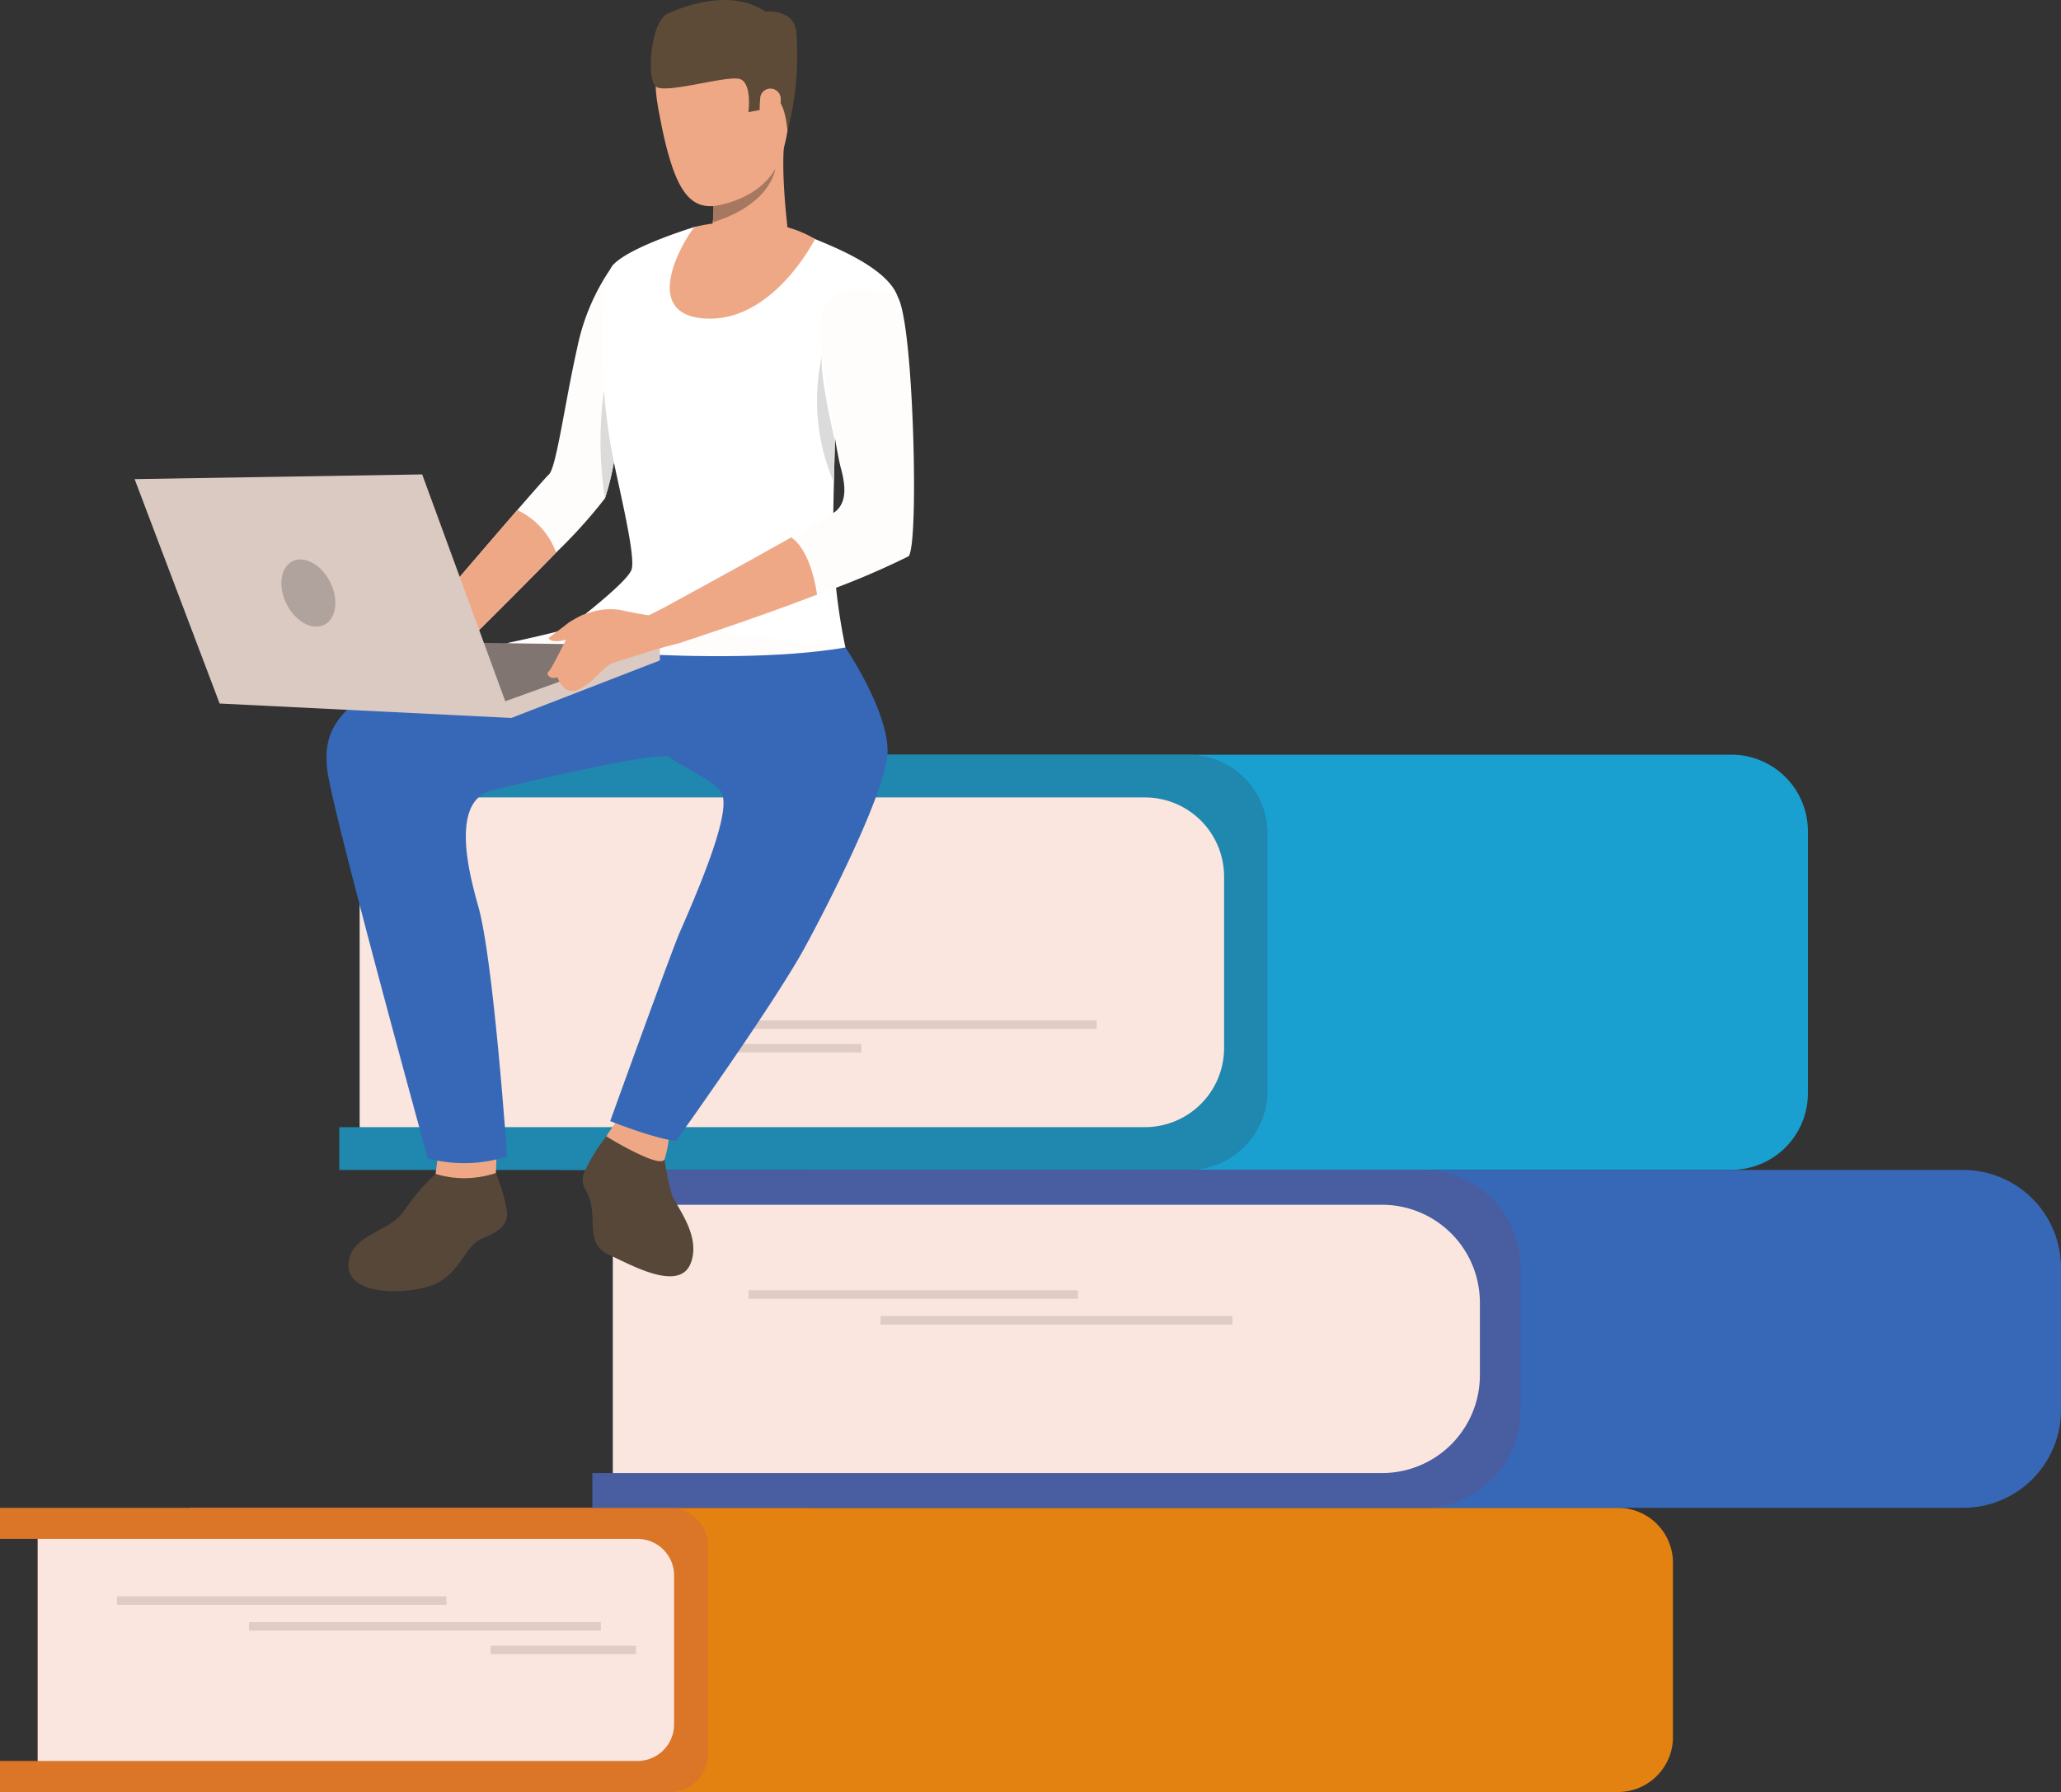 <svg xmlns="http://www.w3.org/2000/svg" xmlns:xlink="http://www.w3.org/1999/xlink" width="167.406" height="145.577" viewBox="0 0 167.406 145.577">
  <rect x="0" y="0" width="167.406" height="145.577" fill="#333333" stroke="none"/>
  <defs>
    <clipPath id="clip-path">
      <path id="パス_7366" data-name="パス 7366" d="M200.867,270.973V304.7h95.181a6.22,6.22,0,0,0,6.22-6.22v-21.29a6.22,6.22,0,0,0-6.22-6.22Z" transform="translate(-200.867 -270.973)" fill="#1a9fd1"/>
    </clipPath>
    <clipPath id="clip-path-2">
      <path id="パス_7367" data-name="パス 7367" d="M68.15,541.389v23.085h116a4.47,4.47,0,0,0,4.47-4.47V545.859a4.47,4.47,0,0,0-4.47-4.47Z" transform="translate(-68.15 -541.389)" fill="#e48211"/>
    </clipPath>
    <clipPath id="clip-path-3">
      <rect id="長方形_5911" data-name="長方形 5911" width="167.406" height="145.577" fill="none"/>
    </clipPath>
    <clipPath id="clip-path-4">
      <path id="パス_7372" data-name="パス 7372" d="M291.723,420.063v27.451h93.454a7.948,7.948,0,0,0,7.948-7.948V428.011a7.948,7.948,0,0,0-7.948-7.948Z" transform="translate(-291.723 -420.063)" fill="#3768b7"/>
    </clipPath>
  </defs>
  <g id="グループ_12045" data-name="グループ 12045" transform="translate(0 -0.001)">
    <g id="グループ_12009" data-name="グループ 12009" transform="translate(45.447 61.31)">
      <g id="グループ_12008" data-name="グループ 12008" clip-path="url(#clip-path)">
        <rect id="長方形_5909" data-name="長方形 5909" width="101.402" height="33.731" transform="translate(0 0)" fill="#1a9fd1"/>
      </g>
    </g>
    <g id="グループ_12011" data-name="グループ 12011" transform="translate(15.419 122.493)">
      <g id="グループ_12010" data-name="グループ 12010" clip-path="url(#clip-path-2)">
        <rect id="長方形_5910" data-name="長方形 5910" width="120.465" height="23.085" transform="translate(0 0)" fill="#e48211"/>
      </g>
    </g>
    <g id="グループ_12013" data-name="グループ 12013" transform="translate(0 0.001)">
      <g id="グループ_12012" data-name="グループ 12012" clip-path="url(#clip-path-3)">
        <path id="パス_7368" data-name="パス 7368" d="M3.063,543.919v18.038H0v2.522H54.423a3.09,3.09,0,0,0,3.088-3.088V544.485a3.09,3.09,0,0,0-3.088-3.088H0v2.522Z" transform="translate(0 -418.903)" fill="#db7527"/>
        <path id="パス_7369" data-name="パス 7369" d="M13.54,570.581H62.26a2.969,2.969,0,0,0,2.969-2.969v-12.1a2.969,2.969,0,0,0-2.969-2.969H13.54Z" transform="translate(-10.476 -427.528)" fill="#fae6de"/>
        <path id="パス_7370" data-name="パス 7370" d="M123.463,274.448v26.788h-1.658v3.472h68.968a6.429,6.429,0,0,0,6.429-6.429V277.405a6.43,6.43,0,0,0-6.429-6.429H121.805v3.472Z" transform="translate(-94.246 -209.666)" fill="#2087ae"/>
        <path id="パス_7371" data-name="パス 7371" d="M129.138,313.1h63.78a6.429,6.429,0,0,0,6.429-6.429V292.746a6.429,6.429,0,0,0-6.429-6.43h-63.78Z" transform="translate(-99.92 -221.535)" fill="#fae6de"/>
      </g>
    </g>
    <g id="グループ_12015" data-name="グループ 12015" transform="translate(66.004 95.043)">
      <g id="グループ_12014" data-name="グループ 12014" clip-path="url(#clip-path-4)">
        <rect id="長方形_5912" data-name="長方形 5912" width="101.402" height="27.451" transform="translate(0 0)" fill="#3768b7"/>
      </g>
    </g>
    <g id="グループ_12017" data-name="グループ 12017" transform="translate(0 0.001)">
      <g id="グループ_12016" data-name="グループ 12016" clip-path="url(#clip-path-3)">
        <path id="パス_7373" data-name="パス 7373" d="M214.32,422.893v21.8h-1.658v2.826h67.449a7.948,7.948,0,0,0,7.948-7.948V428.016a7.948,7.948,0,0,0-7.948-7.948H212.662v2.825Z" transform="translate(-164.546 -325.025)" fill="#495da1"/>
        <path id="パス_7374" data-name="パス 7374" d="M220,454.351h62.477a7.948,7.948,0,0,0,7.948-7.948v-5.9a7.947,7.947,0,0,0-7.948-7.947H220Z" transform="translate(-170.22 -334.684)" fill="#fae6de"/>
        <rect id="長方形_5913" data-name="長方形 5913" width="26.762" height="0.689" transform="translate(60.795 104.818)" fill="#deccc5"/>
        <rect id="長方形_5914" data-name="長方形 5914" width="28.577" height="0.689" transform="translate(71.526 106.913)" fill="#deccc5"/>
        <rect id="長方形_5915" data-name="長方形 5915" width="26.762" height="0.689" transform="translate(9.5 129.682)" fill="#deccc5"/>
        <rect id="長方形_5916" data-name="長方形 5916" width="28.577" height="0.689" transform="translate(20.23 131.777)" fill="#deccc5"/>
        <rect id="長方形_5917" data-name="長方形 5917" width="11.823" height="0.689" transform="translate(39.843 133.69)" fill="#deccc5"/>
        <rect id="長方形_5918" data-name="長方形 5918" width="28.577" height="0.689" transform="translate(60.506 82.894)" fill="#deccc5"/>
        <rect id="長方形_5919" data-name="長方形 5919" width="11.823" height="0.689" transform="translate(58.153 84.807)" fill="#deccc5"/>
        <path id="パス_7376" data-name="パス 7376" d="M215.761,408.469a21.038,21.038,0,0,0,.651,3.291c.371,1.007,2.386,3.332,1.535,5.566-.923,2.423-4.952.088-6.595-.652s-1.269-2.079-1.444-3.722-.977-1.687-.681-2.842a14,14,0,0,1,2.093-3.366Z" transform="translate(-161.837 -314.717)" fill="#574739"/>
        <path id="パス_7377" data-name="パス 7377" d="M218.7,401.463s-1.031,1.443-1,1.483,4.417,2.711,4.723,1.845a8.891,8.891,0,0,0,.345-1.686Z" transform="translate(-168.439 -310.63)" fill="#eea886"/>
        <path id="パス_7378" data-name="パス 7378" d="M132.174,421.251a16.592,16.592,0,0,0-2.542,2.977c-1.2,1.8-4.394,1.9-4.531,4.361s4.339,2.538,6.69,1.736,2.706-3.206,4.126-3.807,2.159-1.088,2.05-2.261a14.3,14.3,0,0,0-.9-3.079,9.677,9.677,0,0,1-1.4.339,11.616,11.616,0,0,1-3.5-.266" transform="translate(-96.794 -325.884)" fill="#574739"/>
        <path id="パス_7379" data-name="パス 7379" d="M170.724,102.125s-.9,5.357-1.627,8.894h0a21.177,21.177,0,0,1-.725,2.928,41.149,41.149,0,0,1-3.967,4.4c-3.631,3.737-8.428,8.444-8.428,8.444l-1.875-3.56s4.261-4.995,7.149-8.328c1.337-1.542,2.38-2.728,2.571-2.9.6-.54,1.3-5.863,2.29-10.249a17.664,17.664,0,0,1,2.96-6.809Z" transform="translate(-119.235 -73.461)" fill="#fffdfc"/>
        <path id="パス_7380" data-name="パス 7380" d="M164.4,186.593c-3.631,3.738-8.428,8.444-8.428,8.444l-1.875-3.56s4.261-4.995,7.149-8.328a6.059,6.059,0,0,1,3.154,3.443" transform="translate(-119.235 -141.711)" fill="#eea886"/>
        <path id="パス_7381" data-name="パス 7381" d="M156.58,414.252l-.21,1.64a8.085,8.085,0,0,0,4.9-.073l.052-1.458Z" transform="translate(-120.99 -320.525)" fill="#eea886"/>
        <path id="パス_7382" data-name="パス 7382" d="M219.1,115.628c.134.477-24.682,0-24.682,0s6.865-5,7.31-6.332-1.748-9.344-2.034-11.95c-.229-2.085-.8-11.415.572-12.84,1.437-1.49,6.611-3.051,6.611-3.051l7.543.28a11.84,11.84,0,0,1,2.135.674c.89.413,5.979,2.226,6.805,4.768S218.28,97.9,218.28,97.9s-.011.367-.029.969h0c-.023.8-.057,2.023-.087,3.346-.04,1.714-.074,3.6-.074,4.98a49.241,49.241,0,0,0,1.01,8.438" transform="translate(-150.429 -63.026)" fill="#fff"/>
        <path id="パス_7383" data-name="パス 7383" d="M159.358,228.1s3.376,4.958,3.423,8.342-5.99,14.721-6.9,16.343c-2.747,4.875-10.28,15.391-10.28,15.391s-1.3-.033-5.35-1.606c0,0,5.011-13.891,5.647-15.333,2.694-6.116,4.2-10.454,3.292-11.5s-3.375-2.1-4.09-2.72-13.172,2.354-14.477,2.692c-3.38.876-1.839,6.757-1.092,9.394,1.251,4.411,2.344,20.34,2.344,20.34a11.476,11.476,0,0,1-6.44.159s-7.918-28.762-8.172-31.623-.379-7.577,19.134-11.162Z" transform="translate(-90.687 -175.495)" fill="#3768b7"/>
        <path id="パス_7384" data-name="パス 7384" d="M240.592,8.672s-6.548-1.477-5.052,6.763,3.07,8.888,7.021,7.182,3.6-6.985,3.8-9.574-3.675-4.282-5.764-4.372" transform="translate(-182.076 -6.631)" fill="#eea886"/>
        <path id="パス_7385" data-name="パス 7385" d="M250.971,55.3s2.9,3.074,7.483.28c0,0-1.025-6.662-.485-9.908s-5.98,5.028-5.98,5.028c.086.045.143.355.155.8a8.877,8.877,0,0,1-.068,1.32c-.135,1.079-.47,2.218-1.1,2.484" transform="translate(-194.187 -34.756)" fill="#eea886"/>
        <path id="パス_7386" data-name="パス 7386" d="M244.734,10.642s-.169-2.6-1.117-2.677-1.094.965-1.094.965l-.958.181s.3-2.276-.644-2.673-6.135,1.253-6.895.585-.4-5.284.972-5.915S240.169-.94,242.95.942c0,0,2.168-.248,2.49,1.5a24,24,0,0,1-.706,8.2" transform="translate(-180.773 0)" fill="#5d4a37"/>
        <path id="パス_7387" data-name="パス 7387" d="M255.854,64.955c4.728-1.458,5.084-4.3,5.089-4.349-1.557,2.675-5.021,3.029-5.021,3.029a8.879,8.879,0,0,1-.068,1.32" transform="translate(-197.965 -46.894)" fill="#a77860"/>
        <path id="パス_7388" data-name="パス 7388" d="M252.235,80.927s-3.462,6.893-9.056,6.448-.953-7.373-.7-7.437c.279-.071,5.737-1.43,9.755.989" transform="translate(-186.033 -61.508)" fill="#eea886"/>
        <path id="パス_7389" data-name="パス 7389" d="M181.87,223.664s17.138,2.113,27.522.349l-19.84-2.479s-.117.506-7.682,2.13" transform="translate(-140.721 -171.411)" fill="#fffdfc"/>
        <path id="パス_7390" data-name="パス 7390" d="M234.159,218.084l-1.277.647s.291,2.028.99,2.642l1.433-.365s-.3-2.225-1.146-2.924" transform="translate(-180.191 -168.741)" fill="#eea886"/>
        <path id="パス_7391" data-name="パス 7391" d="M258.356,125.552a64.856,64.856,0,0,1-7.431,3.117h0c-5.2,2-11.065,3.9-11.065,3.9l-1.335-2.862s6.142-3.337,10.293-5.678c1.961-1.106,3.477-1.989,3.691-2.193.667-.636.84-1.655.35-3.432s-1.621-9.948-1.748-10.9.318-3.5,2.7-3.623a7.156,7.156,0,0,1,3.6.546s.6.249,1.043,6.033.509,14.4-.1,15.1" transform="translate(-184.556 -80.362)" fill="#fffdfc"/>
        <path id="パス_7392" data-name="パス 7392" d="M294.786,134.517h0c-.023.8-.057,2.023-.087,3.346a16.716,16.716,0,0,1-.96-10.33c-.252,1.548,1.029,6.907,1.047,6.983" transform="translate(-226.964 -98.679)" fill="#dbdbdb"/>
        <path id="パス_7393" data-name="パス 7393" d="M216.615,146.025h0a21.174,21.174,0,0,1-.725,2.928,30.265,30.265,0,0,1-.08-8.769,49.48,49.48,0,0,0,.805,5.841" transform="translate(-166.753 -108.467)" fill="#dbdbdb"/>
        <path id="パス_7394" data-name="パス 7394" d="M250.925,197.63h0c-5.2,2-11.255,3.959-11.255,3.959l-1.146-2.924s6.142-3.338,10.293-5.678c0,0,1.51.736,2.108,4.642" transform="translate(-184.556 -149.324)" fill="#eea886"/>
        <path id="パス_7395" data-name="パス 7395" d="M153.587,230.531l-24.359-.359,12.3,6.245Z" transform="translate(-99.989 -178.094)" fill="#807571"/>
        <path id="パス_7396" data-name="パス 7396" d="M180.326,237.643l12.061-4.672v-1.215l-13.014,4.695Z" transform="translate(-138.788 -179.32)" fill="#dbcac2"/>
        <path id="パス_7397" data-name="パス 7397" d="M205.067,219.281s-1.522-.237-2.573-.482a5.267,5.267,0,0,0-3.353.594c-.515.522-2.155,4.162-2.465,4.384s.159.736.7.478c0,0,.5,1.592,1.734,1s2.071-1.9,2.717-2.127,4.408-1.386,4.408-1.386-.2-2.845-1.172-2.457" transform="translate(-152.1 -169.247)" fill="#eea886"/>
        <path id="パス_7398" data-name="パス 7398" d="M199.887,220.58a10.636,10.636,0,0,0-1.233.683c-.255.21-1.289.984-1.54,1.167s.378.7,2.227-.1.546-1.749.546-1.749" transform="translate(-152.476 -170.673)" fill="#eea886"/>
        <path id="パス_7399" data-name="パス 7399" d="M78.926,190.119,71.68,170.336l-23.358.381,6.906,18.231Z" transform="translate(-37.388 -131.796)" fill="#dbcac2"/>
        <path id="パス_7400" data-name="パス 7400" d="M104.974,202.717c.713,1.425.5,2.977-.481,3.466s-2.349-.269-3.062-1.694-.5-2.977.481-3.466,2.349.269,3.062,1.694" transform="translate(-78.156 -155.426)" fill="#b0a29c"/>
        <path id="パス_7401" data-name="パス 7401" d="M272.8,32.434a.835.835,0,0,1,1.639.1c.116,1.09-.653,3-1.2,2.815s-.56-1.909-.441-2.911" transform="translate(-211.032 -24.605)" fill="#eea886"/>
      </g>
    </g>
  </g>
</svg>
